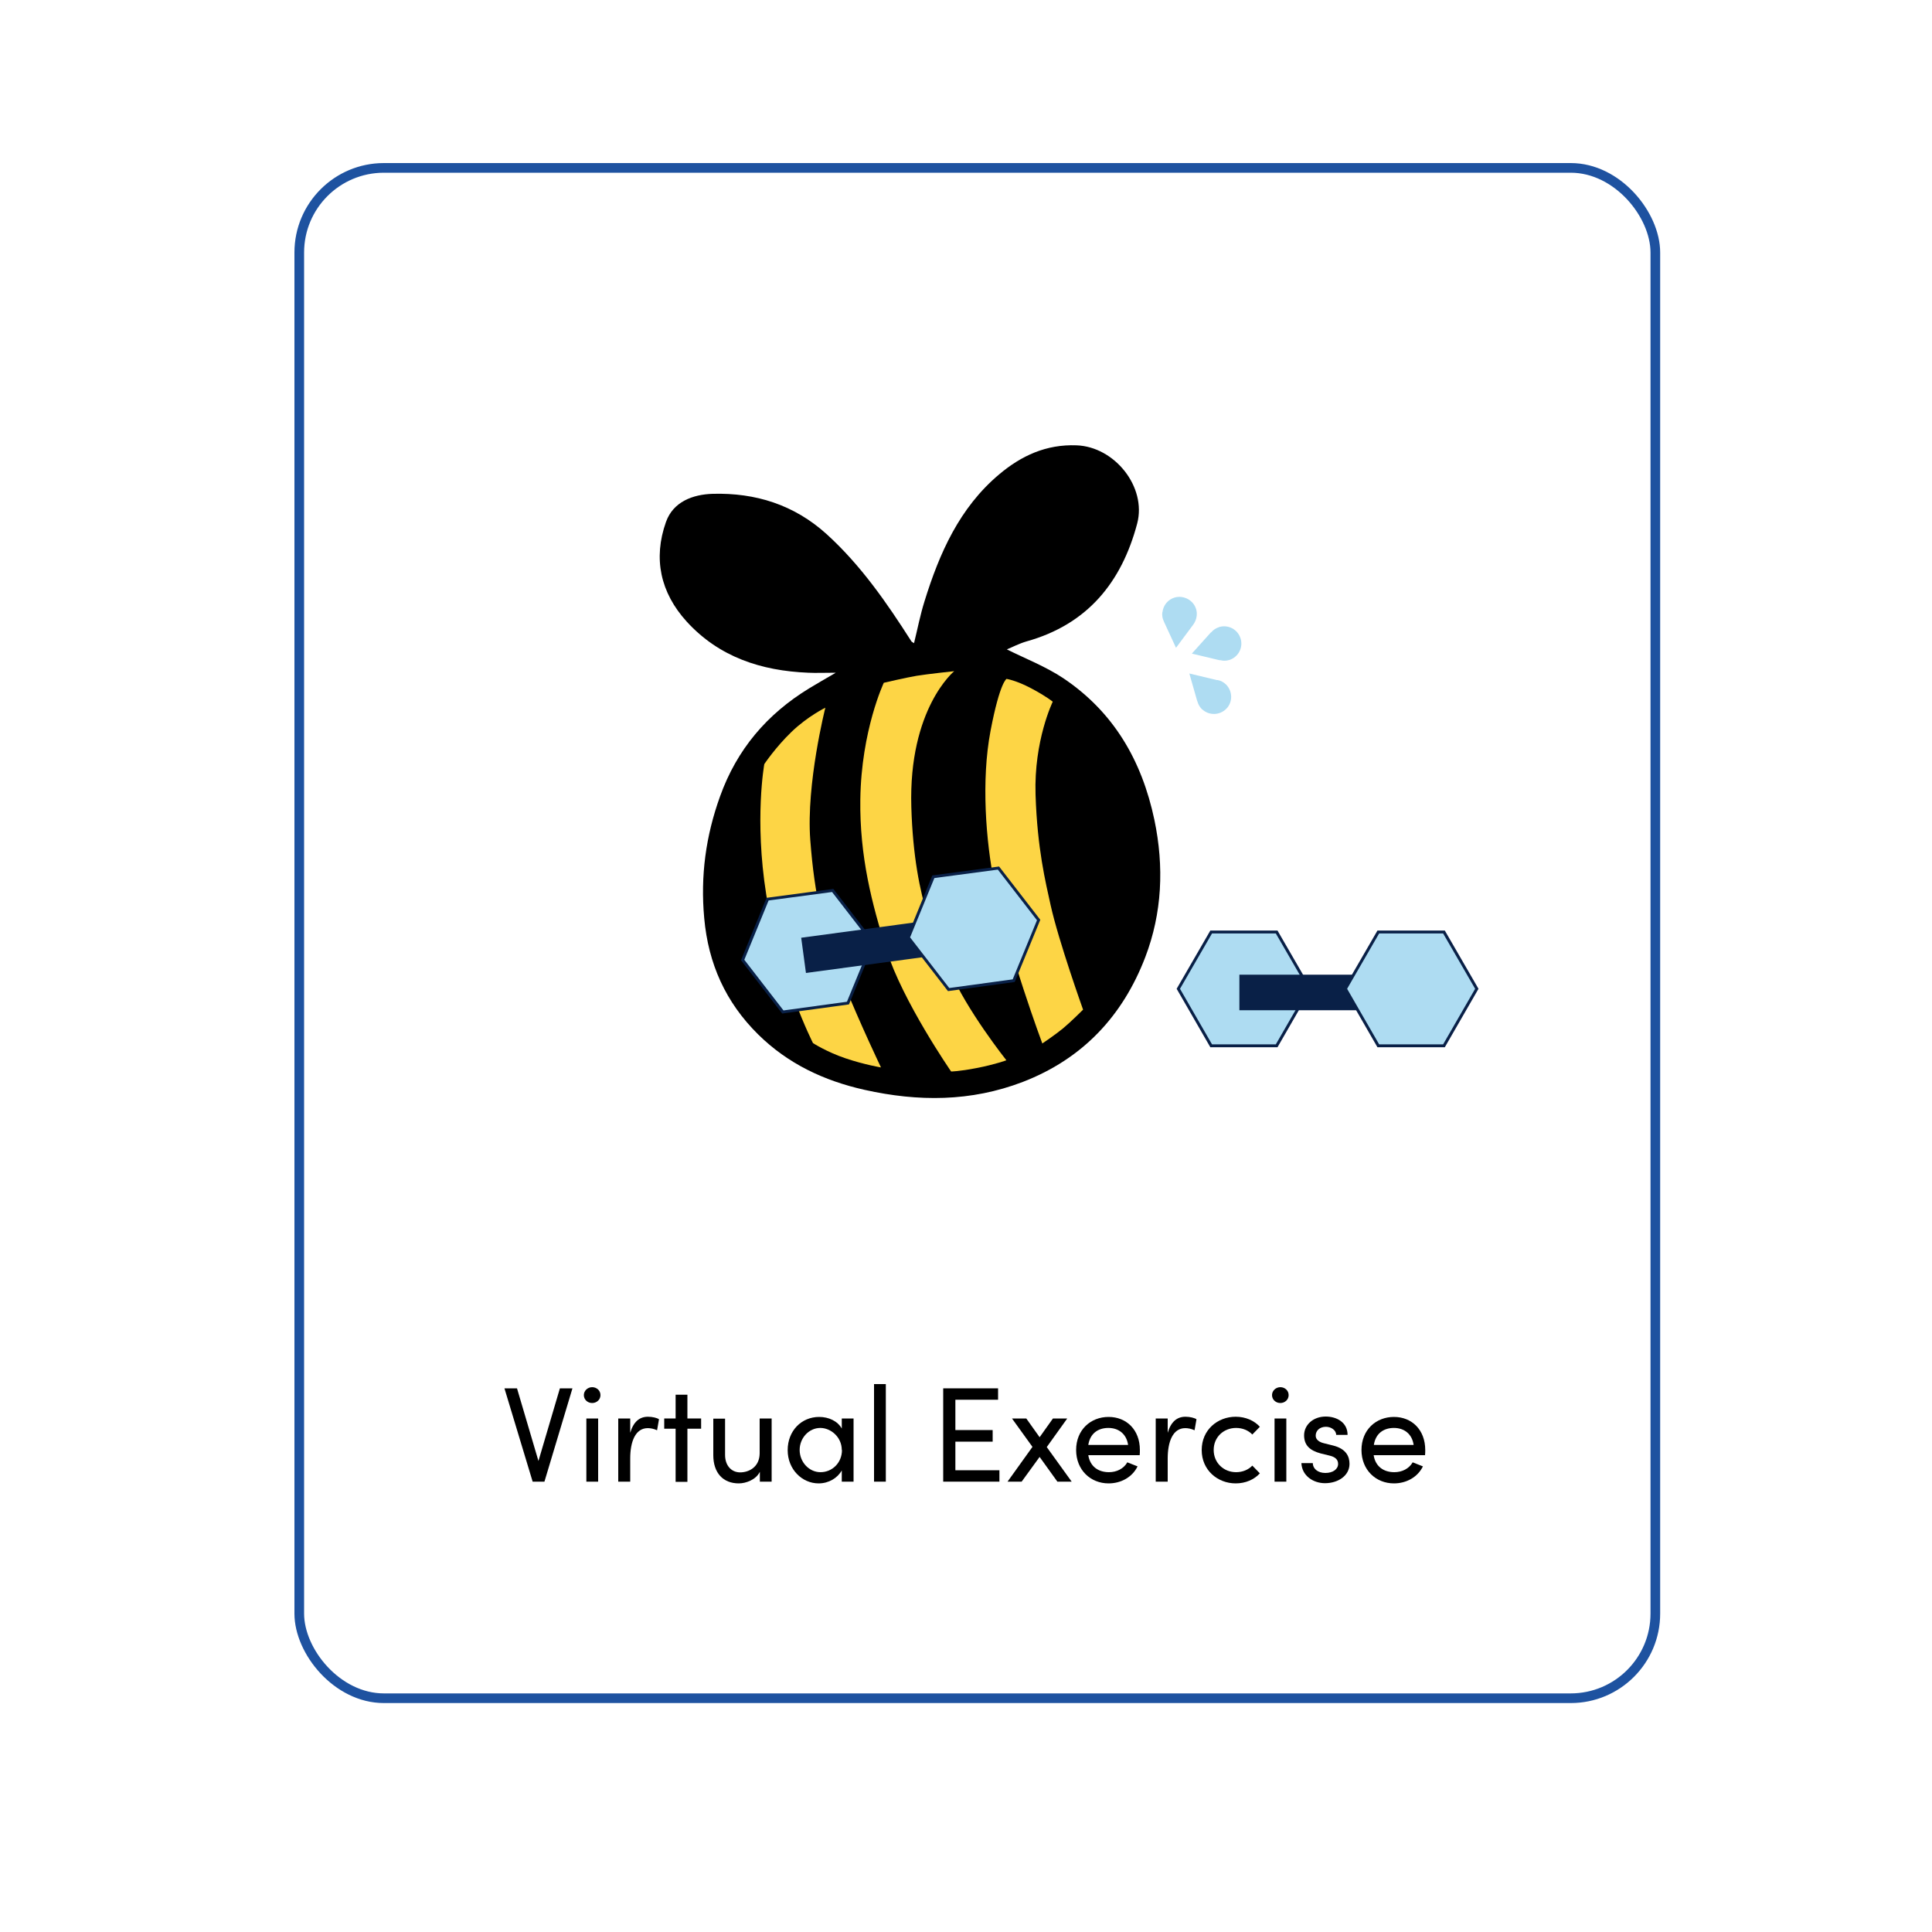 <?xml version="1.0" encoding="UTF-8"?><svg id="Layer_1" xmlns="http://www.w3.org/2000/svg" viewBox="0 0 100 100"><defs><style>.cls-1{stroke:#092047;stroke-width:.15px;}.cls-1,.cls-2{fill:#aedcf2;}.cls-1,.cls-3{stroke-miterlimit:10;}.cls-4{fill:#fdd545;}.cls-5{fill:#092047;}.cls-3{fill:none;stroke:#1e52a0;stroke-width:.5px;}</style></defs><rect class="cls-3" x="15.49" y="8.69" width="70.19" height="79.21" rx="4.38" ry="4.38"/><g><path d="M28.98,71.86h.65l-1.45,4.83h-.61l-1.46-4.83h.65l1.11,3.76,1.11-3.76Z"/><path d="M30.22,72.21c0-.23,.2-.41,.43-.41s.43,.17,.43,.41-.2,.41-.43,.41-.43-.17-.43-.41Zm.13,4.48v-3.27h.61v3.27h-.61Z"/><path d="M34.11,73.46l-.1,.57c-.17-.08-.35-.11-.48-.11-.65,0-.91,.71-.91,1.57v1.2h-.62v-3.27h.62v.74c.17-.57,.48-.83,.92-.83,.23,0,.47,.06,.57,.13Z"/><path d="M36.29,73.42v.53h-.71v2.75h-.61v-2.75h-.59v-.53h.59v-1.23h.61v1.23h.71Z"/><path d="M39.33,73.42h.61v3.27h-.61v-.51c-.2,.41-.72,.6-1.09,.6-.82,0-1.32-.55-1.32-1.46v-1.89h.61v1.88c0,.55,.33,.9,.78,.9s1-.27,1.01-.98v-1.8Z"/><path d="M43.57,73.42h.61v3.27h-.61v-.58c-.22,.39-.67,.67-1.2,.67-.85,0-1.6-.72-1.6-1.72s.71-1.72,1.63-1.72c.49,0,.95,.21,1.17,.6v-.51Zm0,1.63c0-.67-.57-1.14-1.11-1.14-.59,0-1.07,.52-1.07,1.14s.48,1.15,1.08,1.15,1.11-.48,1.11-1.15Z"/><path d="M45.24,76.69v-5.05h.61v5.05h-.61Z"/><path d="M49.45,76.1h2.28v.59h-2.91v-4.83h2.84v.59h-2.21v1.57h1.93v.6h-1.93v1.48Z"/><path d="M55.46,76.69h-.73l-.92-1.28-.93,1.28h-.73l1.29-1.8-1.06-1.47h.74l.69,.97,.69-.97h.74l-1.06,1.48,1.29,1.79Z"/><path d="M58.99,75.32h-2.66c.09,.58,.51,.88,1.07,.88,.4,0,.76-.18,.95-.51l.53,.21c-.28,.57-.87,.88-1.5,.88-.93,0-1.68-.69-1.68-1.73s.75-1.71,1.68-1.71,1.62,.67,1.62,1.71c0,.09,0,.18-.01,.27Zm-.6-.53c-.08-.56-.48-.88-1.02-.88s-.95,.29-1.04,.88h2.06Z"/><path d="M61.93,73.46l-.1,.57c-.17-.08-.35-.11-.48-.11-.65,0-.91,.71-.91,1.57v1.2h-.62v-3.27h.62v.74c.17-.57,.48-.83,.92-.83,.23,0,.47,.06,.57,.13Z"/><path d="M62.2,75.05c0-1.04,.82-1.72,1.76-1.72,.51,0,.96,.2,1.25,.52l-.39,.4c-.2-.21-.5-.34-.84-.34-.64,0-1.16,.47-1.16,1.14s.52,1.15,1.16,1.15c.34,0,.64-.13,.84-.34l.39,.4c-.29,.32-.74,.52-1.25,.52-.94,0-1.76-.69-1.76-1.72Z"/><path d="M65.84,72.21c0-.23,.2-.41,.43-.41s.43,.17,.43,.41-.2,.41-.43,.41-.43-.17-.43-.41Zm.13,4.48v-3.27h.61v3.27h-.61Z"/><path d="M67.38,75.73h.57c0,.28,.25,.51,.65,.51s.66-.2,.66-.47c0-.25-.19-.37-.45-.43l-.45-.11c-.55-.15-.86-.41-.86-.94s.46-.97,1.12-.97c.55,0,1.13,.29,1.13,.95h-.59c0-.25-.27-.42-.53-.42-.32,0-.53,.2-.53,.46,0,.22,.21,.34,.42,.39l.48,.12c.68,.17,.85,.57,.85,.95,0,.61-.59,1-1.27,1-.59,0-1.19-.37-1.22-1.04Z"/><path d="M73.76,75.32h-2.66c.09,.58,.51,.88,1.07,.88,.4,0,.76-.18,.95-.51l.53,.21c-.28,.57-.87,.88-1.5,.88-.93,0-1.68-.69-1.68-1.73s.75-1.71,1.68-1.71,1.62,.67,1.62,1.71c0,.09,0,.18-.01,.27Zm-.59-.53c-.08-.56-.48-.88-1.02-.88s-.95,.29-1.04,.88h2.06Z"/></g><g><path d="M52.11,33.61c.94,.47,2,.88,2.92,1.49,2.61,1.75,4.07,4.26,4.72,7.33,.51,2.44,.4,4.83-.47,7.11-1.16,3.03-3.23,5.26-6.34,6.46-2.69,1.03-5.41,1.03-8.19,.41-2.1-.47-3.97-1.35-5.51-2.87-1.68-1.66-2.58-3.66-2.79-6.02-.2-2.18,.08-4.25,.82-6.3,.87-2.43,2.43-4.26,4.61-5.59,.39-.24,.8-.47,1.38-.81-.6,0-1.02,.02-1.43,0-2.43-.1-4.61-.81-6.29-2.65-1.36-1.5-1.74-3.26-1.07-5.15,.37-1.05,1.39-1.43,2.42-1.46,2.21-.06,4.21,.56,5.9,2.09,1.77,1.61,3.11,3.55,4.38,5.54,.02,.03,.06,.05,.14,.1,.18-.73,.32-1.46,.54-2.16,.77-2.49,1.81-4.85,3.87-6.58,1.14-.96,2.43-1.56,4-1.5,1.97,.07,3.64,2.15,3.14,4.05-.81,3.05-2.58,5.22-5.73,6.1-.38,.11-.74,.3-1.01,.41Z"/><path class="cls-4" d="M39.56,39.55s.58-.87,1.41-1.67,1.75-1.25,1.75-1.25c0,0-1,3.95-.78,6.85s.67,4.85,1.66,7.25c.98,2.4,2,4.52,2,4.52,0,0-.85-.14-1.83-.47s-1.69-.79-1.69-.79c0,0-1.74-3.42-2.42-7.69-.62-3.9-.1-6.75-.1-6.75Z"/><path class="cls-4" d="M45.75,35.34s1.15-.27,1.69-.36,1.95-.24,1.95-.24c0,0-2.37,1.93-2.22,7.03,.15,5.09,1.46,7.18,1.99,8.45,.84,2.03,2.93,4.66,2.93,4.66,0,0-.6,.22-1.53,.4s-1.33,.18-1.33,.18c0,0-2.51-3.63-3.35-6.3-.75-2.37-1.39-4.83-1.35-7.78,.05-3.59,1.22-6.05,1.22-6.05Z"/><path class="cls-4" d="M52.1,35.14s.49,.07,1.28,.49,1.11,.69,1.11,.69c0,0-.98,2-.89,4.81,.09,2.81,.52,4.53,.78,5.72,.42,1.89,1.68,5.41,1.68,5.41,0,0-.64,.64-1.04,.97s-1.07,.78-1.07,.78c0,0-1.77-4.74-2.48-8.27-.44-2.18-.69-5.34-.2-7.91,.49-2.57,.84-2.7,.84-2.7Z"/></g><g><polygon class="cls-1" points="43.1 46.09 39.73 46.54 38.44 49.69 40.52 52.38 43.89 51.92 45.18 48.78 43.1 46.09"/><rect class="cls-5" x="41.56" y="47.93" width="8.89" height="1.84" transform="translate(-6.13 6.6) rotate(-7.69)"/><polygon class="cls-1" points="51.68 44.93 48.31 45.38 47.02 48.53 49.1 51.22 52.47 50.76 53.76 47.62 51.68 44.93"/></g><g><polygon class="cls-1" points="66.08 48.24 62.69 48.24 60.99 51.18 62.69 54.13 66.08 54.13 67.78 51.18 66.08 48.24"/><rect class="cls-5" x="64.15" y="50.45" width="8.89" height="1.84"/><polygon class="cls-1" points="74.74 48.24 71.34 48.24 69.64 51.18 71.34 54.13 74.74 54.13 76.44 51.18 74.74 48.24"/></g><path class="cls-2" d="M63.09,32.46c.47-.15,.97,.11,1.12,.58s-.11,.97-.58,1.12c-.16,.05-.32,.05-.47,.01h-.05l-1.42-.34,.97-1.08,.04-.03c.1-.12,.24-.21,.4-.26Z"/><path class="cls-2" d="M60.17,31.69c.05-.49,.49-.85,.98-.79s.85,.49,.79,.98c-.02,.17-.08,.31-.17,.44l-.03,.04-.87,1.17-.61-1.32-.02-.05c-.07-.14-.1-.3-.08-.47Z"/><path class="cls-2" d="M62.22,36.71c.36,.34,.92,.32,1.26-.03s.32-.92-.03-1.26c-.12-.11-.26-.19-.42-.22h-.05l-1.42-.34,.4,1.4,.02,.05c.04,.15,.12,.29,.24,.41Z"/></svg>